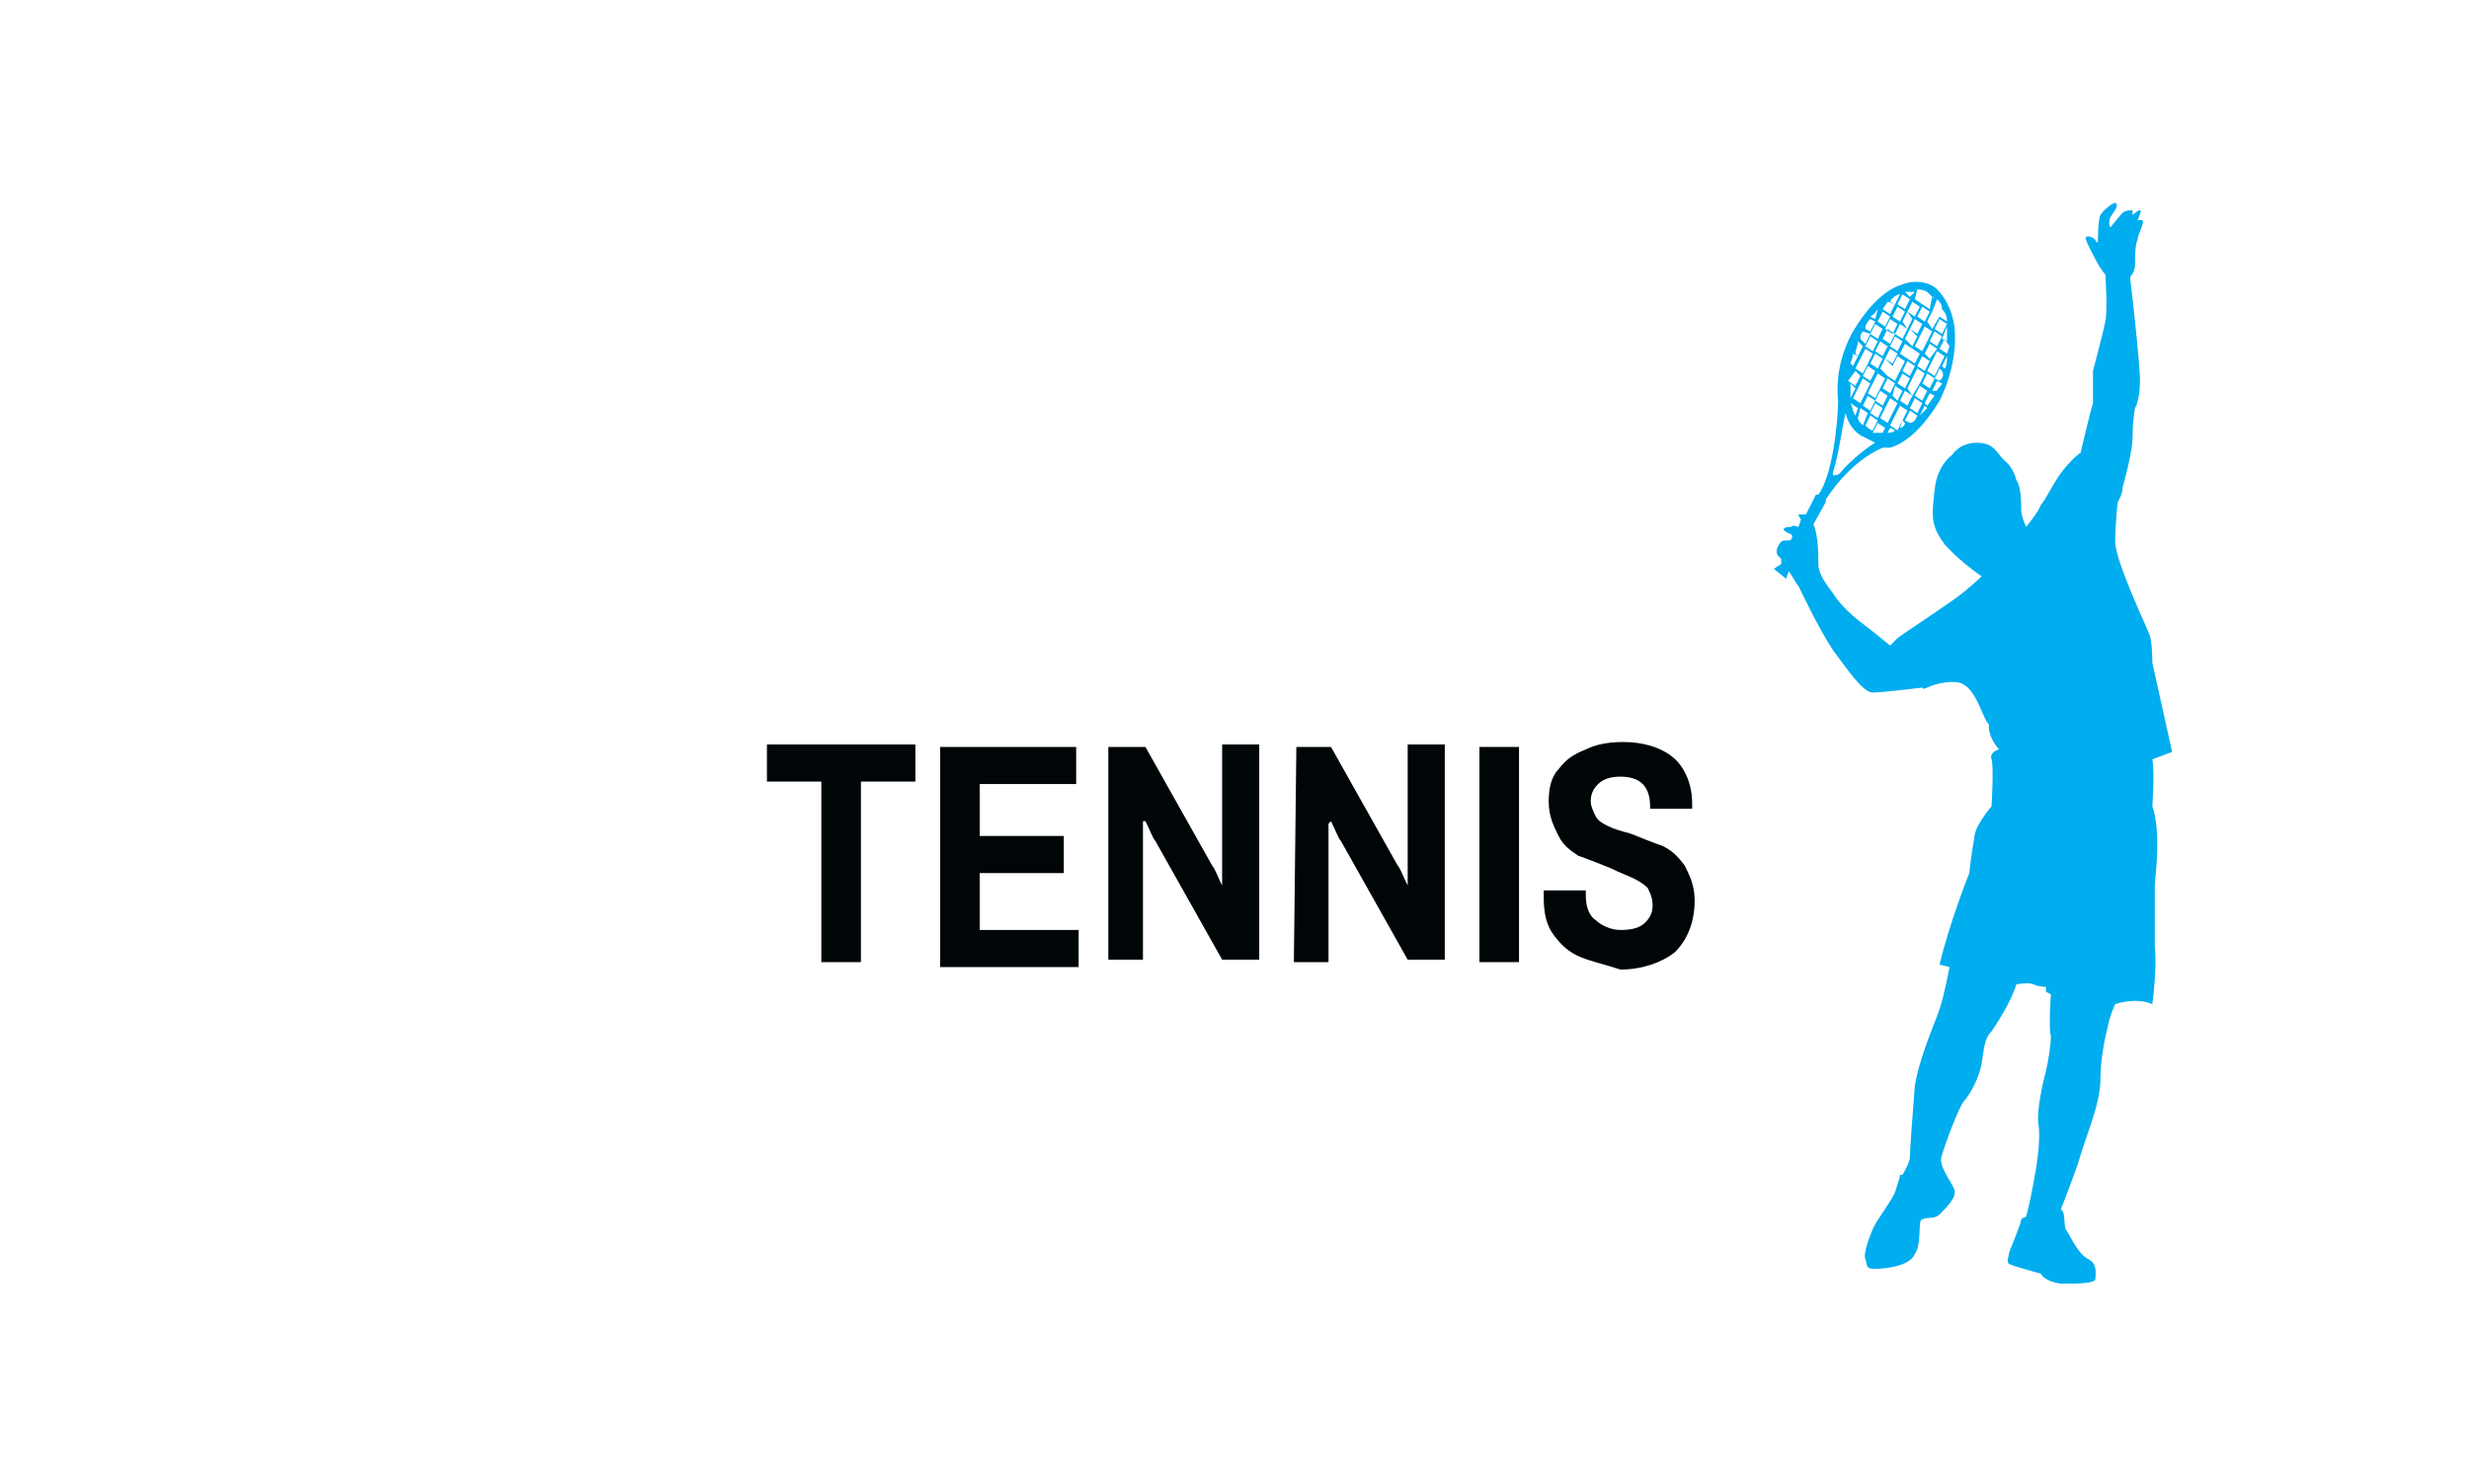 <?xml version="1.0" encoding="utf-8"?>
<!-- Generator: Adobe Illustrator 24.3.0, SVG Export Plug-In . SVG Version: 6.00 Build 0)  -->
<svg version="1.1" id="Layer_1" xmlns="http://www.w3.org/2000/svg" xmlns:xlink="http://www.w3.org/1999/xlink" x="0px" y="0px"
	 viewBox="0 0 99.8 60" style="enable-background:new 0 0 99.8 60;" xml:space="preserve">
<style type="text/css">
	.st0{fill:#00ADEF;}
	.st1{fill:#000507;}
</style>
<path class="st0" d="M74.2,18.7c0.1-0.3,0.3-1.6,0.4-2c0.1,0.4,0.3,0.7,0.6,0.9c0.2,0.1,0.4,0.2,0.6,0.3c-0.2,0.1-1,0.7-1.4,1.2
	c-0.1,0.1-0.1,0.1-0.2,0.1C74,19.3,74.1,19.1,74.2,18.7L74.2,18.7z M75,15.7l-0.2,0.4l0,0c0-0.2,0-0.4,0-0.6L75,15.7L75,15.7z
	 M74.8,14.9L74.8,14.9v0.3C74.8,15.1,74.8,15,74.8,14.9L74.8,14.9z M74.9,14.3l0.2,0.1l-0.2,0.4l-0.1-0.1
	C74.8,14.6,74.9,14.5,74.9,14.3L74.9,14.3z M75.1,13.8l0.2,0.2l-0.2,0.4L75,14.3C75,14.1,75.1,14,75.1,13.8L75.1,13.8z M75.3,13.4
	L75.3,13.4l0.3,0.1l-0.2,0.4l-0.2-0.2C75.2,13.6,75.2,13.5,75.3,13.4L75.3,13.4z M75.6,12.9l0.2,0.1l-0.2,0.4l-0.2-0.1
	C75.4,13.1,75.5,13,75.6,12.9L75.6,12.9z M75.9,12.5L75.9,12.5l-0.1,0.4l-0.2-0.1C75.8,12.7,75.8,12.6,75.9,12.5L75.9,12.5z
	 M76.1,12.3v0.1V12.3C76,12.4,76.1,12.3,76.1,12.3L76.1,12.3z M76.3,12.2L76.3,12.2l0.3,0.1l-0.2,0.4l-0.3-0.2L76.3,12.2L76.3,12.2z
	 M76.8,11.9l-0.2,0.4l-0.2-0.1C76.5,12,76.7,11.9,76.8,11.9L76.8,11.9z M77.2,12.1L77,12.5l-0.3-0.2l0.2-0.4L77.2,12.1L77.2,12.1z
	 M77,11.8c0.1,0,0.3,0,0.4,0L77.2,12L77,11.8L77,11.8L77,11.8z M77.5,11.7c0.1,0,0.2,0,0.4,0.1l-0.2,0.5l-0.3-0.2L77.5,11.7
	L77.5,11.7z M78.1,12C78.2,12,78.2,12.1,78.1,12L78,12.5l-0.3-0.2l0.2-0.5C78,11.9,78,11.9,78.1,12L78.1,12z M78.5,12.5l-0.1,0.3
	l-0.3-0.2l0.2-0.5C78.4,12.2,78.5,12.3,78.5,12.5L78.5,12.5z M78.7,13L78.7,13l-0.3-0.2l0.1-0.3C78.7,12.7,78.7,12.9,78.7,13
	L78.7,13z M78.7,13.2L78.7,13.2c0,0.2,0,0.4,0,0.6l-0.2-0.1L78.7,13.2L78.7,13.2L78.7,13.2z M78.8,14l-0.1,0.3l-0.3-0.2l0.2-0.4
	L78.8,14C78.8,13.9,78.8,13.9,78.8,14L78.8,14z M78.7,14.3L78.7,14.3v-0.1C78.7,14.3,78.7,14.3,78.7,14.3L78.7,14.3z M78.6,14.9
	l-0.1-0.1l0.2-0.4l0,0C78.7,14.6,78.7,14.8,78.6,14.9L78.6,14.9z M78.4,15.4l-0.2-0.1l0.2-0.4l0.1,0.1
	C78.6,15.2,78.5,15.3,78.4,15.4L78.4,15.4z M78.3,15.8C78.3,15.8,78.2,15.9,78.3,15.8h-0.2l0.2-0.4l0.2,0.1
	C78.4,15.7,78.3,15.7,78.3,15.8L78.3,15.8z M77.9,16.4l-0.1-0.1l0.2-0.4l0.2,0.1C78.1,16.1,78,16.3,77.9,16.4L77.9,16.4z M77.6,16.8
	L77.6,16.8l0.2-0.4l0.1,0.1C77.8,16.6,77.7,16.7,77.6,16.8L77.6,16.8z M77.2,16.5l0.2-0.4l0.3,0.2l-0.2,0.4L77.2,16.5L77.2,16.5z
	 M77.4,17c0,0-0.1,0.1-0.2,0.1L77,17l0.2-0.4l0.3,0.2L77.4,17L77.4,17z M76.8,17.3l0.1-0.3l0.1,0.1C77,17.2,76.9,17.3,76.8,17.3
	L76.8,17.3z M76.7,17.4l-0.3-0.2l0.2-0.4l0.3,0.2L76.7,17.4L76.7,17.4L76.7,17.4z M76.3,17.5l0.1-0.2l0.2,0.1
	C76.5,17.5,76.4,17.5,76.3,17.5L76.3,17.5z M75.6,16.8l0.3,0.2l-0.2,0.4c-0.1,0-0.2-0.1-0.3-0.2l0,0L75.6,16.8L75.6,16.8z
	 M75.2,16.5l0.3,0.2l-0.2,0.5c-0.1-0.1-0.2-0.2-0.2-0.3L75.2,16.5L75.2,16.5z M75.1,16.5L75,16.8c-0.1-0.1-0.1-0.3-0.2-0.5l0,0
	L75.1,16.5L75.1,16.5z M75.1,15.7l0.3,0.2l-0.2,0.4l-0.3-0.2L75.1,15.7L75.1,15.7z M75.2,15.2L75,15.6l-0.3-0.2L75,15L75.2,15.2
	L75.2,15.2z M75.5,14.7l-0.2,0.4L75,14.9l0.2-0.4L75.5,14.7L75.5,14.7z M75.7,14.3l-0.2,0.4l-0.3-0.2l0.2-0.4L75.7,14.3L75.7,14.3z
	 M75.9,13.8l-0.2,0.4L75.4,14l0.2-0.4L75.9,13.8L75.9,13.8z M76.1,13.3l-0.2,0.4l-0.3-0.2l0.2-0.4L76.1,13.3L76.1,13.3z M76.2,13.2
	L75.9,13l0.2-0.4l0.3,0.2L76.2,13.2L76.2,13.2z M76.7,13.1l-0.2,0.4l-0.3-0.2l0.2-0.4L76.7,13.1L76.7,13.1z M76.8,13l-0.3-0.2
	l0.2-0.4l0.3,0.2L76.8,13L76.8,13z M77.3,12.9l-0.2,0.4L76.9,13l0.2-0.4L77.3,12.9L77.3,12.9z M77.4,12.8l-0.3-0.2l0.2-0.4l0.3,0.2
	L77.4,12.8L77.4,12.8z M77.8,13l-0.3-0.2l0.2-0.4l0.3,0.2L77.8,13L77.8,13z M78.1,13.3L77.9,13l0.2-0.4l0.3,0.2L78.1,13.3L78.1,13.3
	z M78.2,13.3l0.2-0.4l0.3,0.2l-0.2,0.4L78.2,13.3L78.2,13.3z M78.3,14L78,13.8l0.2-0.4l0.3,0.2L78.3,14L78.3,14z M78.1,14.6l0.2-0.4
	l0.3,0.2l-0.2,0.4L78.1,14.6L78.1,14.6z M77.9,15l0.2-0.4l0.3,0.2l-0.2,0.4L77.9,15L77.9,15z M77.7,15.5l0.2-0.4l0.3,0.2L78,15.7
	L77.7,15.5L77.7,15.5z M77.6,15.6l0.3,0.2l-0.2,0.4L77.4,16L77.6,15.6L77.6,15.6z M77.1,15.7l0.2-0.4l0.3,0.2L77.3,16L77.1,15.7
	L77.1,15.7z M76.8,16.2l0.2-0.4l0.3,0.2l-0.2,0.4L76.8,16.2L76.8,16.2z M76.8,16.4l0.3,0.2L76.9,17l-0.3-0.2L76.8,16.4L76.8,16.4z
	 M76.2,16.5l0.2-0.4l0.3,0.2l-0.2,0.4L76.2,16.5L76.2,16.5z M76.2,16.5l0.3,0.2l-0.2,0.4L76,16.9L76.2,16.5L76.2,16.5z M75.8,16.3
	l0.3,0.2l-0.2,0.4l-0.3-0.2L75.8,16.3L75.8,16.3z M75.5,16l0.3,0.2l-0.2,0.4l-0.3-0.2L75.5,16L75.5,16z M75.6,15.5l-0.2,0.4
	l-0.3-0.2l0.2-0.4L75.6,15.5L75.6,15.5z M75.8,15l-0.2,0.4l-0.3-0.2l0.2-0.4L75.8,15L75.8,15z M76.1,14.5l-0.2,0.4l-0.3-0.2l0.2-0.4
	L76.1,14.5L76.1,14.5z M76.3,14l-0.2,0.4l-0.3-0.2l0.2-0.4L76.3,14L76.3,14z M76.4,13.9l-0.3-0.2l0.2-0.4l0.3,0.2L76.4,13.9
	L76.4,13.9z M76.9,13.8l-0.2,0.4L76.4,14l0.2-0.4L76.9,13.8L76.9,13.8z M76.9,13.7l-0.3-0.2l0.2-0.4l0.3,0.2L76.9,13.7L76.9,13.7z
	 M77.5,13.6L77.3,14L77,13.7l0.2-0.4L77.5,13.6L77.5,13.6z M77.5,13.5l-0.3-0.2l0.2-0.4l0.3,0.2L77.5,13.5L77.5,13.5z M77.9,13.8
	l-0.3-0.2l0.2-0.4l0.3,0.2L77.9,13.8L77.9,13.8z M77.8,14.3l0.2-0.4l0.3,0.2L78,14.5L77.8,14.3L77.8,14.3z M77.5,14.8l0.2-0.4
	l0.3,0.2L77.8,15L77.5,14.8L77.5,14.8z M77.5,14.9l0.3,0.2l-0.2,0.4l-0.3-0.2L77.5,14.9L77.5,14.9z M76.9,15l0.2-0.4l0.3,0.2
	l-0.2,0.4L76.9,15L76.9,15z M76.7,15.5l0.2-0.4l0.3,0.2L77,15.7L76.7,15.5L76.7,15.5z M76.6,15.6l0.3,0.2l-0.2,0.4L76.5,16
	L76.6,15.6L76.6,15.6z M76.1,15.7l0.2-0.4l0.3,0.2l-0.2,0.4L76.1,15.7L76.1,15.7z M76,15.8l0.3,0.2l-0.2,0.4l-0.3-0.2L76,15.8
	L76,15.8z M76,15.7l-0.2,0.4l-0.3-0.2l0.2-0.4L76,15.7L76,15.7z M76.2,15.3L76,15.7l-0.3-0.2l0.2-0.4L76.2,15.3L76.2,15.3z
	 M76.5,14.8l-0.2,0.4L76,14.9l0.2-0.4L76.5,14.8L76.5,14.8z M76.5,14.7l-0.3-0.2l0.2-0.4l0.3,0.2L76.5,14.7L76.5,14.7z M76.8,15
	l-0.2,0.4l-0.3-0.2l0.2-0.4L76.8,15L76.8,15z M77,14.6L76.8,15l-0.3-0.2l0.2-0.4L77,14.6L77,14.6z M77.1,14.5l-0.3-0.2l0.2-0.4
	l0.3,0.2L77.1,14.5L77.1,14.5z M77.4,14l0.2-0.4l0.3,0.2l-0.2,0.4L77.4,14L77.4,14z M77.6,14.3l-0.2,0.4l-0.3-0.2l0.2-0.4L77.6,14.3
	L77.6,14.3z M76.1,17.5c-0.1,0-0.2,0-0.4,0l0.2-0.4l0.3,0.2L76.1,17.5L76.1,17.5z M87,26.8c0,0,0-0.8-0.1-1.1s-1.4-3-1.4-3.8
	c0-0.7,0.1-1.6,0.1-1.6s0.2-0.3,0.2-0.6c0,0,0.4-1.4,0.4-2c0-0.7,0.1-1.2,0.1-1.2s0.2-0.3,0.2-1.1c0-0.8-0.4-4.2-0.4-4.2
	s0.2-0.2,0.2-0.5s0-0.8,0.1-1c0-0.2,0.3-0.7,0.2-0.8c-0.1,0-0.2,0-0.2,0s0.2-0.4,0.1-0.4s-0.3,0.2-0.3,0.2V8.5c0,0-0.3,0-0.4,0.1
	s-0.5,0.6-0.5,0.6s-0.1-0.2,0-0.4s0.4-0.5,0.2-0.6c-0.1,0-0.5,0.3-0.6,0.5s-0.1,1-0.1,1.1c0,0-0.1,0-0.1-0.1
	c-0.1-0.1-0.3-0.2-0.4-0.1c0,0.1,0.1,0.3,0.2,0.5s0.4,0.8,0.6,1c0,0,0.1,1.4,0,1.9s-0.4,1.6-0.5,2c0,0.4,0,0.9,0,1.3
	c-0.1,0.3-0.5,2-0.5,2s-0.3,0.2-0.7,0.7c-0.4,0.5-0.7,1.2-0.9,1.4c-0.1,0.3-0.6,0.9-0.6,0.9s-0.2-0.4-0.2-0.7s0-0.9-0.2-1.2
	c0,0-0.1-0.5-0.5-0.8c-0.3-0.3-0.4-0.7-1.1-0.7s-1,0.5-1,0.5s-0.6,0.4-0.7,1.4S78,21.2,78.6,22c0.6,0.7,1.5,1.3,1.5,1.3
	s-0.3,0.3-0.8,0.7c-0.5,0.4-2.5,1.7-2.6,1.8c-0.1,0.1-0.3,0.3-0.3,0.3s-0.6-0.5-1-0.8s-1-0.8-1.3-1.3c-0.3-0.4-0.6-0.8-0.6-1.2
	c0-0.3,0-1.2-0.2-1.6l0.5-0.9v-0.1c0,0,0.9-1.5,2.3-2.1c0.1,0,0.2,0,0.3,0c0.7-0.2,1.4-0.9,2-1.9c0.5-1,0.7-2.1,0.6-3
	c-0.1-0.7-0.4-1.2-0.7-1.5s-0.9-0.4-1.4-0.2c-0.7,0.2-1.4,0.9-2,1.9c-0.5,0.9-0.7,1.9-0.6,2.8c0,0.7-0.2,3-0.8,3.8h-0.1L73,20.8
	c-0.1,0-0.2,0-0.3,0c0,0.1,0.1,0.2,0.1,0.2l0,0l-0.1,0.3c-0.1,0-0.2-0.1-0.3,0c0,0-0.3,0-0.3,0.1s0.3,0.2,0.3,0.2s0.1,0.1,0,0.2
	c0,0.1-0.3,0-0.4,0.1s-0.3,0.4-0.1,0.6l0.1,0.1l0,0.2l0,0L71.7,23l0.5,0.4l0.1-0.3c0.1,0.1,0.3,0.5,0.4,0.6c0,0,0.8,1.7,1.4,2.6
	c0.6,0.8,1.2,1.7,1.6,1.7s2-0.2,2-0.2s0,0.1,0.2,0s0.8-0.3,1.3-0.2c0.7,0.2,0.9,1.4,1.2,1.7c0,0-0.1,0.4,0.4,1c0,0-0.4,0.1-0.3,0.4
	s0,1.9,0,1.9s-0.7,0.8-0.7,1.3c-0.1,0.5-0.2,1.4-0.2,1.4s-0.8,2-1.2,3.7l0.4,0.1c0,0-0.2,1.1-0.4,1.7c-0.2,0.6-0.8,1.9-1,3.1
	c-0.1,1.3-0.2,2.6-0.2,2.9c0,0.2-0.3,0.7-0.3,0.7h-0.1c0,0.1-0.1,0.4-0.2,0.7s-0.8,1.2-0.9,1.5c-0.1,0.2-0.4,1-0.3,1.2
	c0.1,0.3,0,0.4,0.4,0.4s1.4-0.1,1.6-0.6c0.3-0.4,0.1-1.4,0.3-1.4c0.2-0.1,0.5,0,0.7-0.2c0.3-0.3,0.7-0.7,0.6-1s-0.7-1-0.5-1.4
	c0.1-0.4,0.7-2,0.9-2.2s0.6-0.9,0.7-1.5s0.1-1,0.4-1.3c0.2-0.3,0.8-1.2,1-1.9c0,0,0.5-0.1,0.7,0s0.5,0.1,0.5,0.1v0.2l0.2,0.1
	c0,0-0.1,1.4,0,1.7c0,0.3-0.1,1-0.2,1.4s-0.4,1.6-0.3,2.2s-0.1,1.8-0.2,2.3c-0.1,0.6-0.3,1.4-0.3,1.4s-0.1,0-0.2,0.1
	c0,0.2-0.5,1.3-0.5,1.4c0,0.1-0.1,0.3,0,0.4c0.2,0.1,1.3,0.4,1.3,0.4s0.1,0.3,0.8,0.4c0.7,0,1.4,0,1.4-0.2s0.1-0.6-0.3-0.8
	s-0.7-0.9-0.9-1.2c-0.1-0.3,0-0.7-0.2-0.8c0,0,0.6-1.5,0.8-2.2c0.2-0.7,0.8-2.1,0.8-3s0.2-1.8,0.3-2.2c0.1-0.5,0.3-0.9,0.3-0.9
	s0.8-0.3,1.5,0c0,0,0.2-1.5,0.1-2.3c0-0.8,0-2,0-2.4s0.1-0.8,0.1-1.8S87,32.6,87,32.6s0.1-1.4,0-1.9l0.8-0.3L87,26.8L87,26.8z"/>
<g>
	<path class="st1" d="M33.2,31.6H31v-1.5h6v1.5h-2.2v7.3h-1.6V31.6z"/>
	<path class="st1" d="M38,30.2h5.5v1.5h-3.9v2.1H43v1.5h-3.4v2.3h4v1.5H38V30.2z"/>
	<path class="st1" d="M44.9,30.2h1.4L49,35c0.1,0.1,0.2,0.4,0.4,0.8l0,0V35v-4.9h1.5v8.7h-1.5L46.7,34c-0.1-0.1-0.2-0.4-0.4-0.8
		h-0.1v0.7v4.9h-1.4v-8.6H44.9z"/>
	<path class="st1" d="M52.4,30.2h1.4l2.7,4.8c0.1,0.1,0.2,0.4,0.4,0.8l0,0V35v-4.9h1.5v8.7h-1.5L54.2,34c-0.1-0.1-0.2-0.4-0.4-0.8
		l-0.1,0.1V34v4.9h-1.4L52.4,30.2z"/>
	<path class="st1" d="M59.8,30.2h1.6v8.7h-1.6V30.2z"/>
	<path class="st1" d="M63.9,38.7c-0.5-0.2-0.8-0.5-1.1-0.9s-0.4-0.9-0.4-1.5V36h1.7v0.2c0,0.4,0.1,0.8,0.4,1c0.2,0.2,0.6,0.4,1,0.4
		c0.5,0,0.8-0.1,1-0.3s0.3-0.4,0.3-0.7s-0.1-0.5-0.2-0.7c-0.2-0.2-0.4-0.3-0.6-0.4c-0.2-0.1-0.5-0.2-0.9-0.4c-0.5-0.2-1-0.4-1.3-0.5
		c-0.3-0.2-0.6-0.4-0.8-0.8c-0.2-0.4-0.4-0.8-0.4-1.4c0-0.5,0.1-1,0.4-1.3c0.3-0.4,0.6-0.6,1.1-0.8c0.4-0.2,0.9-0.3,1.5-0.3
		c0.8,0,1.5,0.2,2,0.6s0.8,1.1,0.8,1.9v0.2h-1.7v-0.1c0-0.4-0.1-0.7-0.3-0.9c-0.2-0.2-0.5-0.3-0.9-0.3s-0.7,0.1-0.9,0.3
		c-0.2,0.2-0.3,0.4-0.3,0.7c0,0.2,0.1,0.4,0.2,0.6c0.1,0.2,0.3,0.3,0.5,0.4c0.2,0.1,0.5,0.2,0.9,0.3c0.5,0.2,1,0.4,1.3,0.5
		c0.4,0.2,0.6,0.4,0.9,0.8c0.2,0.4,0.4,0.8,0.4,1.4c0,0.9-0.3,1.6-0.8,2.1c-0.5,0.4-1.3,0.7-2.2,0.7C64.9,39,64.4,38.9,63.9,38.7z"
		/>
</g>
</svg>
